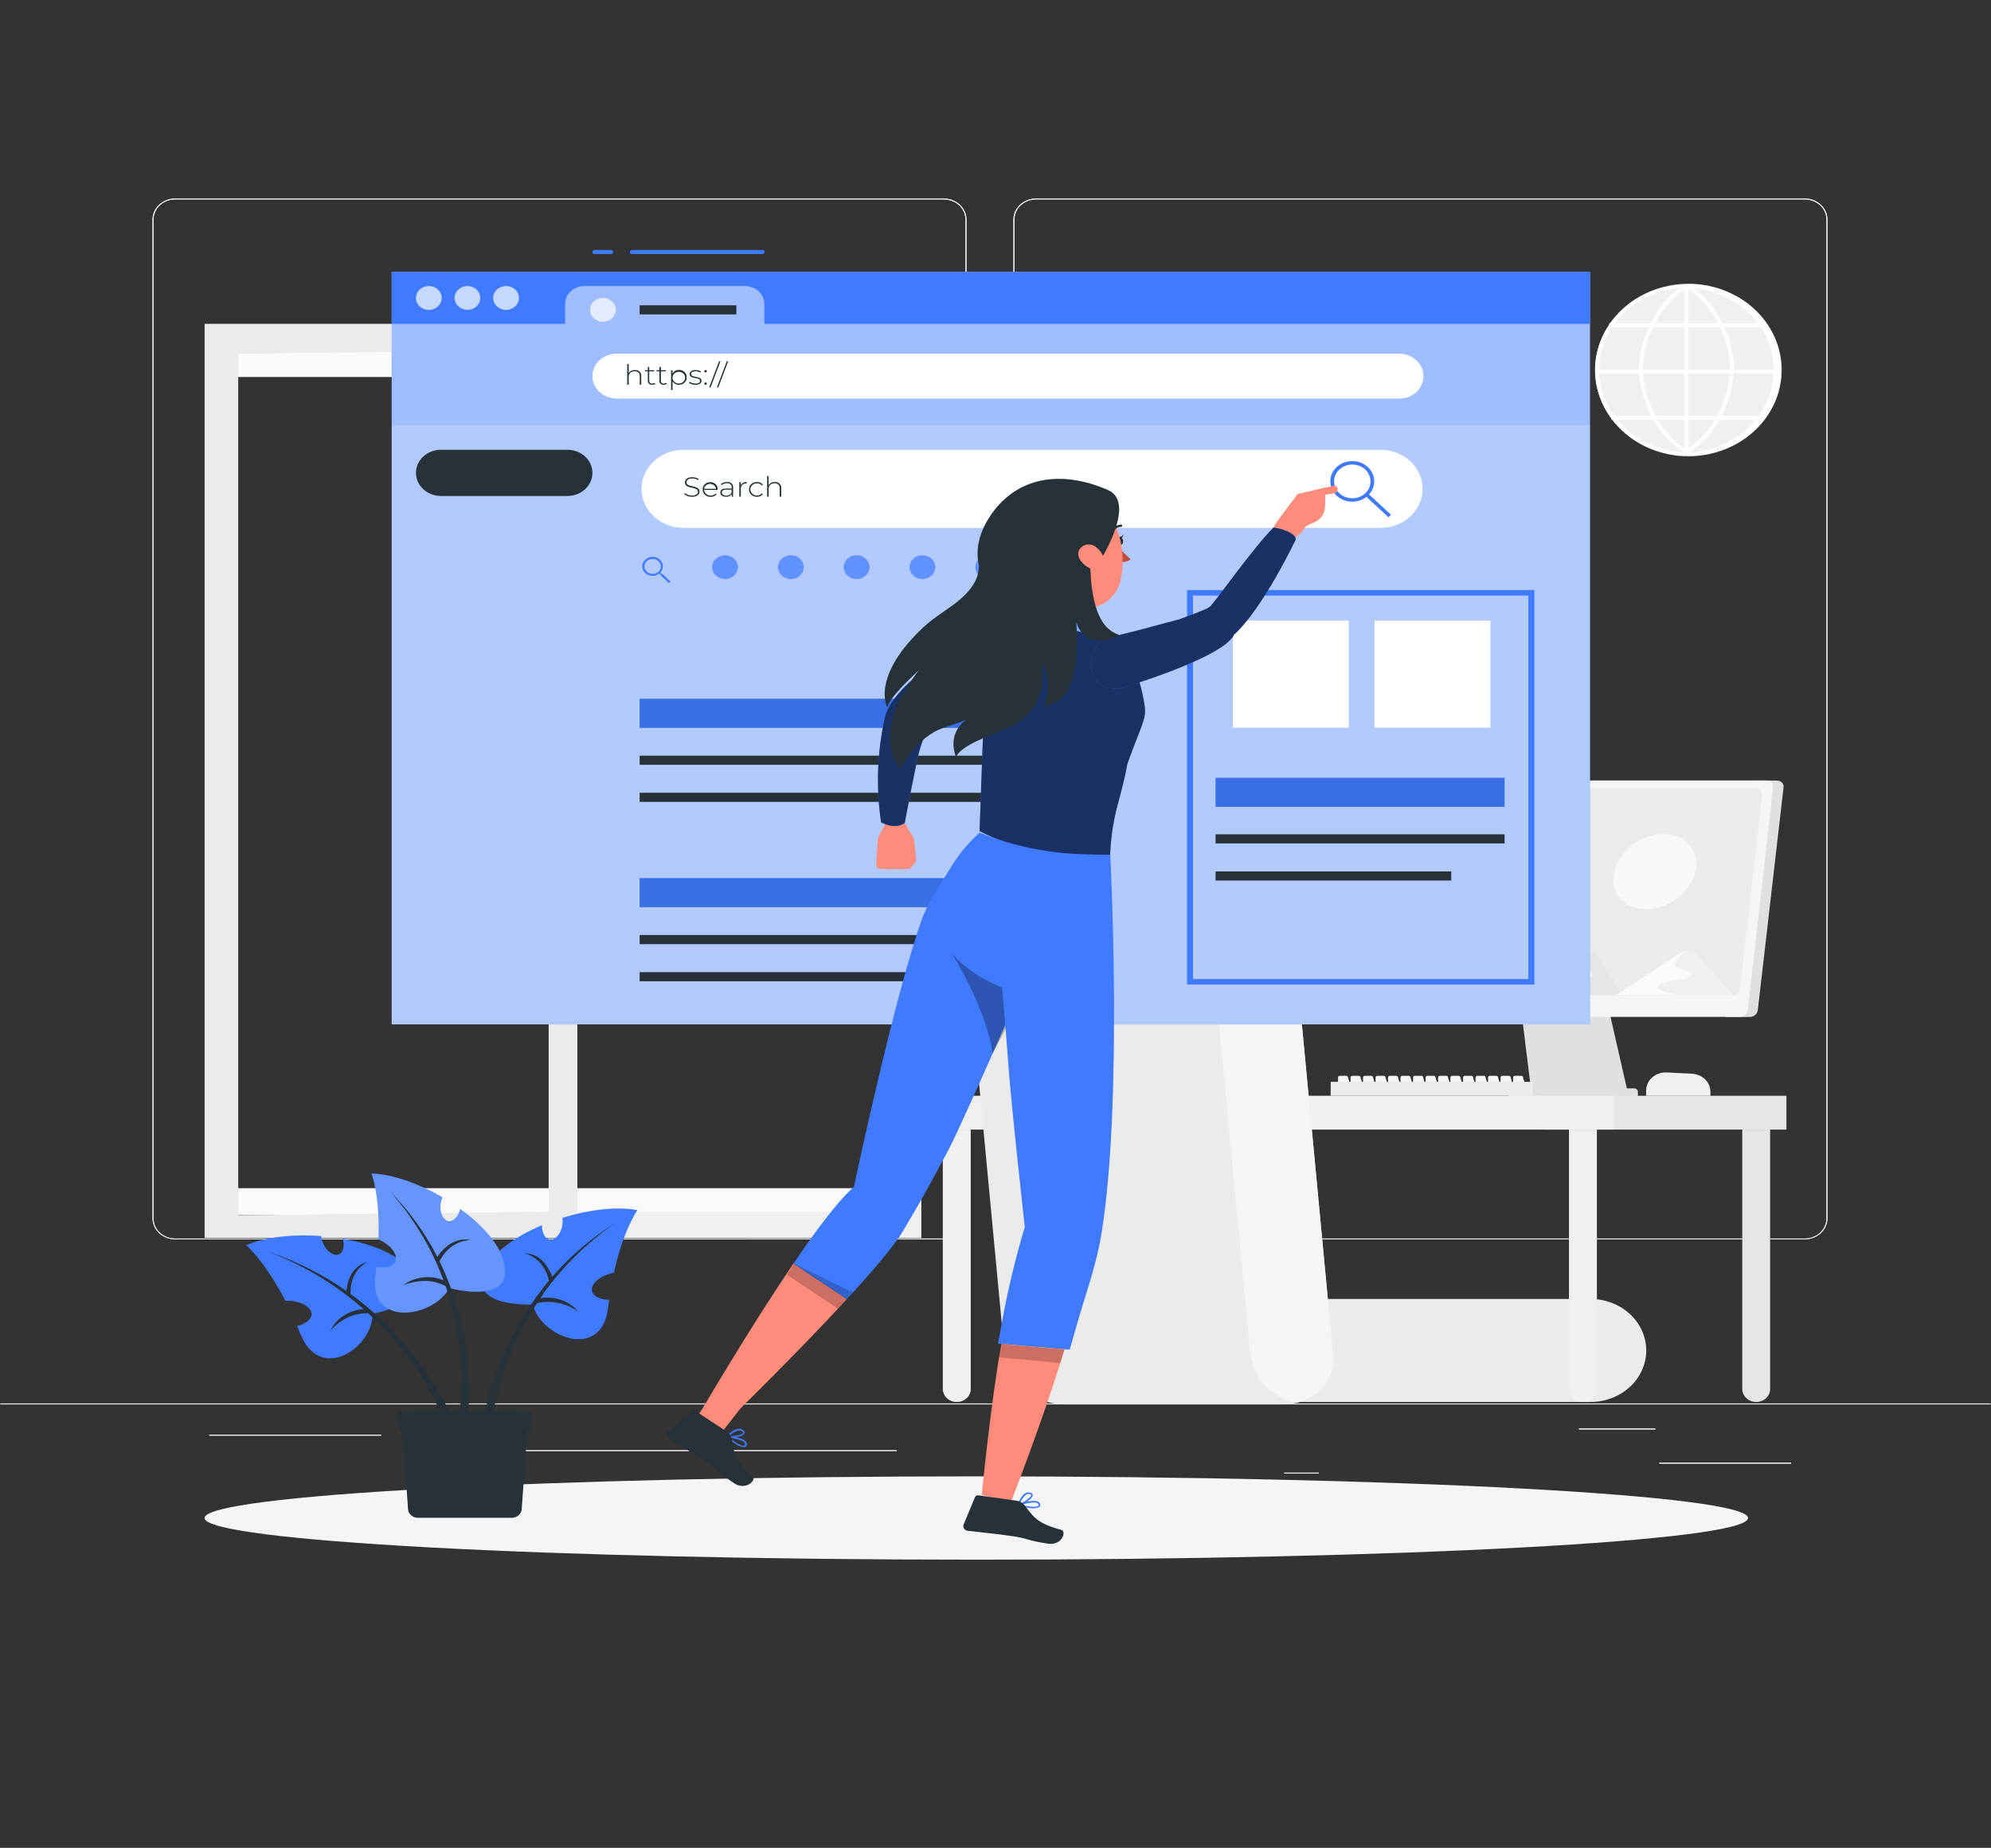 <svg width="222" height="206" viewBox="0 0 222 206" fill="none" xmlns="http://www.w3.org/2000/svg">
<rect x="0" y="0" width="222" height="206" fill="#333333" stroke="none"/>
<g clip-path="url(#clip0_93_35651)">
<path d="M199.716 163.062H185.018V163.165H199.716V163.062Z" fill="#EBEBEB"/>
<path d="M147.046 164.175H143.189V164.277H147.046V164.175Z" fill="#EBEBEB"/>
<path d="M184.573 159.252H176.057V159.355H184.573V159.252Z" fill="#EBEBEB"/>
<path d="M42.5 159.94H23.332V160.043H42.5V159.94Z" fill="#EBEBEB"/>
<path d="M49.264 159.94H46.455V160.043H49.264V159.94Z" fill="#EBEBEB"/>
<path d="M99.972 161.672H58.397V161.774H99.972V161.672Z" fill="#EBEBEB"/>
<path d="M105.231 138.161H19.542C18.871 138.161 18.227 137.915 17.752 137.477C17.276 137.038 17.009 136.443 17.008 135.823V24.467C17.009 23.847 17.276 23.252 17.752 22.814C18.227 22.375 18.871 22.129 19.542 22.129H105.231C105.902 22.129 106.546 22.375 107.021 22.814C107.496 23.252 107.764 23.847 107.765 24.467V135.839C107.759 136.457 107.489 137.047 107.015 137.482C106.54 137.917 105.899 138.161 105.231 138.161ZM19.542 22.232C18.9 22.232 18.284 22.467 17.83 22.886C17.376 23.305 17.12 23.874 17.119 24.467V135.839C17.12 136.433 17.376 137.001 17.83 137.42C18.284 137.84 18.9 138.075 19.542 138.075H105.231C105.873 138.075 106.488 137.84 106.943 137.42C107.397 137.001 107.653 136.433 107.654 135.839V24.467C107.653 23.874 107.397 23.305 106.943 22.886C106.488 22.467 105.873 22.232 105.231 22.232H19.542Z" fill="#EBEBEB"/>
<path d="M201.23 138.161H115.532C114.861 138.16 114.218 137.914 113.743 137.475C113.268 137.037 113 136.443 112.998 135.823V24.467C113 23.847 113.268 23.253 113.743 22.815C114.218 22.377 114.861 22.13 115.532 22.129H201.23C201.901 22.129 202.545 22.375 203.02 22.814C203.495 23.252 203.763 23.847 203.764 24.467V135.839C203.758 136.457 203.489 137.047 203.014 137.482C202.539 137.917 201.898 138.161 201.23 138.161ZM115.532 22.232C114.89 22.232 114.275 22.467 113.82 22.886C113.366 23.305 113.11 23.874 113.109 24.467V135.839C113.11 136.433 113.366 137.001 113.82 137.42C114.275 137.84 114.89 138.075 115.532 138.075H201.23C201.872 138.075 202.487 137.84 202.942 137.42C203.396 137.001 203.652 136.433 203.653 135.839V24.467C203.652 23.874 203.396 23.305 202.942 22.886C202.487 22.467 201.872 22.232 201.23 22.232H115.532Z" fill="#EBEBEB"/>
<path d="M221.951 156.458H0.051V156.561H221.951V156.458Z" fill="#EBEBEB"/>
<path d="M199.716 163.062H185.018V163.165H199.716V163.062Z" fill="#EBEBEB"/>
<path d="M147.046 164.175H143.189V164.277H147.046V164.175Z" fill="#EBEBEB"/>
<path d="M184.573 159.252H176.057V159.355H184.573V159.252Z" fill="#EBEBEB"/>
<path d="M42.5 159.94H23.332V160.043H42.5V159.94Z" fill="#EBEBEB"/>
<path d="M49.264 159.94H46.455V160.043H49.264V159.94Z" fill="#EBEBEB"/>
<path d="M99.972 161.672H58.397V161.774H99.972V161.672Z" fill="#EBEBEB"/>
<path d="M105.231 138.161H19.542C18.871 138.161 18.227 137.915 17.752 137.477C17.276 137.038 17.009 136.443 17.008 135.823V24.467C17.009 23.847 17.276 23.252 17.752 22.814C18.227 22.375 18.871 22.129 19.542 22.129H105.231C105.902 22.129 106.546 22.375 107.021 22.814C107.496 23.252 107.764 23.847 107.765 24.467V135.839C107.759 136.457 107.489 137.047 107.015 137.482C106.54 137.917 105.899 138.161 105.231 138.161ZM19.542 22.232C18.9 22.232 18.284 22.467 17.83 22.886C17.376 23.305 17.12 23.874 17.119 24.467V135.839C17.12 136.433 17.376 137.001 17.83 137.42C18.284 137.84 18.9 138.075 19.542 138.075H105.231C105.873 138.075 106.488 137.84 106.943 137.42C107.397 137.001 107.653 136.433 107.654 135.839V24.467C107.653 23.874 107.397 23.305 106.943 22.886C106.488 22.467 105.873 22.232 105.231 22.232H19.542Z" fill="#EBEBEB"/>
<path d="M201.23 138.161H115.532C114.861 138.16 114.218 137.914 113.743 137.475C113.268 137.037 113 136.443 112.998 135.823V24.467C113 23.847 113.268 23.253 113.743 22.815C114.218 22.377 114.861 22.13 115.532 22.129H201.23C201.901 22.129 202.545 22.375 203.02 22.814C203.495 23.252 203.763 23.847 203.764 24.467V135.839C203.758 136.457 203.489 137.047 203.014 137.482C202.539 137.917 201.898 138.161 201.23 138.161ZM115.532 22.232C114.89 22.232 114.275 22.467 113.82 22.886C113.366 23.305 113.11 23.874 113.109 24.467V135.839C113.11 136.433 113.366 137.001 113.82 137.42C114.275 137.84 114.89 138.075 115.532 138.075H201.23C201.872 138.075 202.487 137.84 202.942 137.42C203.396 137.001 203.652 136.433 203.653 135.839V24.467C203.652 23.874 203.396 23.305 202.942 22.886C202.487 22.467 201.872 22.232 201.23 22.232H115.532Z" fill="#EBEBEB"/>
<path d="M221.951 156.458H0.051V156.561H221.951V156.458Z" fill="#EBEBEB"/>
<path d="M195.203 47.901C199.174 44.23 199.174 38.279 195.203 34.609C191.233 30.939 184.795 30.939 180.824 34.609C176.854 38.279 176.854 44.23 180.824 47.901C184.795 51.571 191.233 51.571 195.203 47.901Z" fill="#F0F0F0"/>
<path d="M188.045 50.862C185.325 50.81 182.735 49.775 180.831 47.978C178.928 46.182 177.861 43.767 177.861 41.252C177.861 38.738 178.928 36.323 180.831 34.526C182.735 32.73 185.325 31.695 188.045 31.643V32.053C185.445 32.104 182.971 33.094 181.151 34.811C179.332 36.529 178.314 38.837 178.314 41.24C178.314 43.644 179.332 45.952 181.151 47.669C182.971 49.386 185.445 50.377 188.045 50.428V50.862Z" fill="white"/>
<path d="M188.045 50.862V50.451C190.645 50.401 193.119 49.41 194.938 47.693C196.757 45.975 197.776 43.668 197.776 41.264C197.776 38.861 196.757 36.553 194.938 34.835C193.119 33.118 190.645 32.127 188.045 32.077V31.638C189.428 31.611 190.803 31.84 192.09 32.312C193.376 32.783 194.548 33.486 195.536 34.381C196.524 35.276 197.31 36.344 197.846 37.523C198.382 38.703 198.658 39.969 198.658 41.248C198.658 42.527 198.382 43.793 197.846 44.972C197.31 46.151 196.524 47.219 195.536 48.114C194.548 49.009 193.376 49.713 192.09 50.184C190.803 50.655 189.428 50.884 188.045 50.858V50.862Z" fill="white"/>
<path d="M193.357 41.255H192.913C192.913 38.141 191.204 33.973 187.934 32.037L188.182 31.68C191.573 33.69 193.357 38.026 193.357 41.255Z" fill="white"/>
<path d="M188.168 50.546L187.92 50.189C191.191 48.253 192.899 44.085 192.899 40.967H193.343C193.356 44.2 191.572 48.523 188.168 50.546Z" fill="white"/>
<path d="M183.19 41.254H182.746C182.746 38.025 184.521 33.697 187.934 31.675L188.183 32.032C184.899 33.972 183.19 38.14 183.19 41.254Z" fill="white"/>
<path d="M187.92 50.542C184.516 48.523 182.732 44.195 182.732 40.967H183.176C183.176 44.081 184.885 48.249 188.156 50.189L187.92 50.542Z" fill="white"/>
<path d="M188.272 31.855H187.814V50.653H188.272V31.855Z" fill="white"/>
<path d="M196.65 36.036H179.439V36.459H196.65V36.036Z" fill="white"/>
<path d="M198.207 41.201H177.881V41.624H198.207V41.201Z" fill="white"/>
<path d="M196.424 46.366H179.666V46.789H196.424V46.366Z" fill="white"/>
<path d="M105.134 125.924H108.24V154.854C108.24 155.236 108.076 155.602 107.784 155.872C107.492 156.142 107.096 156.294 106.683 156.294C106.27 156.294 105.873 156.142 105.581 155.872C105.289 155.602 105.125 155.236 105.125 154.854V125.924H105.134Z" fill="#F0F0F0"/>
<path d="M190.717 122.157H183.545V121.567C183.546 121.293 183.607 121.023 183.724 120.771C183.841 120.52 184.013 120.294 184.228 120.106C184.443 119.918 184.697 119.772 184.975 119.678C185.253 119.583 185.548 119.542 185.844 119.557L188.653 119.696C189.21 119.723 189.734 119.947 190.118 120.321C190.502 120.695 190.716 121.191 190.717 121.706V122.157Z" fill="#F0F0F0"/>
<path d="M178.458 108.46C178.446 108.209 178.329 107.972 178.132 107.798C177.935 107.625 177.674 107.528 177.402 107.528H170.168C169.896 107.528 169.634 107.625 169.436 107.798C169.239 107.971 169.121 108.208 169.107 108.46L170.829 122.408H181.64L178.458 108.46Z" fill="#E0E0E0"/>
<path d="M198.14 87.021H195.442L192.406 113.375H195.109C195.33 113.369 195.541 113.29 195.704 113.152C195.867 113.015 195.971 112.827 195.997 112.624L198.872 87.755C198.885 87.661 198.875 87.566 198.843 87.475C198.812 87.385 198.759 87.302 198.69 87.232C198.62 87.162 198.535 87.107 198.44 87.071C198.345 87.034 198.243 87.017 198.14 87.021Z" fill="#E0E0E0"/>
<path d="M193.965 113.362H153.517C153.414 113.364 153.311 113.345 153.216 113.307C153.122 113.269 153.037 113.212 152.968 113.141C152.899 113.069 152.848 112.985 152.818 112.894C152.788 112.802 152.78 112.706 152.794 112.611L155.652 87.755C155.679 87.553 155.784 87.367 155.947 87.23C156.109 87.093 156.32 87.014 156.539 87.008H196.992C197.095 87.005 197.198 87.023 197.292 87.061C197.387 87.099 197.472 87.155 197.541 87.226C197.61 87.297 197.661 87.382 197.691 87.473C197.721 87.564 197.73 87.66 197.715 87.755L194.879 112.611C194.852 112.818 194.744 113.008 194.576 113.147C194.408 113.285 194.19 113.361 193.965 113.362Z" fill="#F5F5F5"/>
<path d="M193.21 110.926H155.066C154.976 110.927 154.886 110.911 154.804 110.878C154.721 110.845 154.648 110.796 154.588 110.734C154.528 110.672 154.483 110.599 154.457 110.519C154.43 110.44 154.423 110.356 154.435 110.273L156.93 88.588C156.954 88.411 157.046 88.248 157.189 88.128C157.333 88.008 157.518 87.94 157.711 87.936H195.855C195.945 87.934 196.035 87.95 196.118 87.983C196.2 88.016 196.274 88.065 196.335 88.127C196.395 88.189 196.44 88.262 196.467 88.342C196.494 88.421 196.501 88.505 196.49 88.588L193.991 110.273C193.968 110.451 193.876 110.614 193.732 110.734C193.589 110.854 193.404 110.922 193.21 110.926Z" fill="#EBEBEB"/>
<path d="M182.204 121.329H168.588C168.353 121.329 168.162 121.505 168.162 121.723V122.018C168.162 122.236 168.353 122.412 168.588 122.412H182.204C182.439 122.412 182.63 122.236 182.63 122.018V121.723C182.63 121.505 182.439 121.329 182.204 121.329Z" fill="#E0E0E0"/>
<path d="M154.938 110.925L166.277 101.818C167.351 100.956 168.731 100.956 169.352 101.818L175.92 110.925H154.938Z" fill="#E6E6E6"/>
<path d="M166.263 101.818L154.938 110.925H165.806C164.723 110.42 162.171 110.15 162.478 108.989C162.873 107.479 167.923 108.008 168.3 106.576C168.678 105.145 165.069 105.592 165.527 103.857C165.762 102.946 166.694 101.957 167.533 101.219C167.061 101.315 166.624 101.521 166.263 101.818Z" fill="#F5F5F5"/>
<path d="M171.605 110.926L176.629 106.331C177.104 105.896 177.717 105.896 177.992 106.331L180.903 110.926H171.605Z" fill="#E6E6E6"/>
<path d="M176.629 106.33L171.605 110.925H176.421C175.941 110.671 174.81 110.535 174.943 109.949C175.12 109.19 177.362 109.456 177.526 108.718C177.69 107.98 176.097 108.226 176.296 107.348C176.471 106.845 176.776 106.389 177.184 106.019C176.971 106.073 176.779 106.181 176.629 106.33Z" fill="#F5F5F5"/>
<path d="M180.203 110.926L187.242 106.331C187.912 105.896 188.768 105.896 189.155 106.331L193.233 110.926H180.203Z" fill="#F0F0F0"/>
<path d="M187.242 106.33L180.203 110.925H186.953C186.279 110.671 184.694 110.535 184.885 109.949C185.129 109.19 188.267 109.456 188.502 108.718C188.737 107.98 186.496 108.226 186.776 107.348C187.054 106.809 187.485 106.349 188.023 106.019C187.741 106.068 187.474 106.174 187.242 106.33Z" fill="#FAFAFA"/>
<path d="M189.025 97.166C188.493 99.48 186.034 101.355 183.536 101.355C181.037 101.355 179.435 99.48 179.985 97.166C180.536 94.852 182.976 92.978 185.48 92.978C187.983 92.978 189.554 94.852 189.025 97.166Z" fill="#F0F0F0"/>
<path opacity="0.8" d="M189.025 97.166C188.493 99.48 186.034 101.355 183.536 101.355C181.037 101.355 179.435 99.48 179.985 97.166C180.536 94.852 182.976 92.978 185.48 92.978C187.983 92.978 189.554 94.852 189.025 97.166Z" fill="#FAFAFA"/>
<path d="M150.396 121.276H149.384C149.333 121.275 149.285 121.255 149.249 121.222C149.213 121.188 149.193 121.143 149.193 121.096V120.111C149.193 120.064 149.213 120.019 149.249 119.986C149.285 119.953 149.334 119.935 149.384 119.935H150.108C150.15 119.934 150.191 119.947 150.225 119.971C150.259 119.994 150.283 120.028 150.294 120.066L150.582 121.05C150.59 121.077 150.591 121.105 150.585 121.131C150.579 121.158 150.567 121.183 150.549 121.205C150.531 121.227 150.508 121.245 150.481 121.257C150.455 121.269 150.426 121.276 150.396 121.276Z" fill="#F5F5F5"/>
<path d="M151.791 121.276H150.779C150.728 121.275 150.679 121.255 150.644 121.222C150.608 121.188 150.588 121.143 150.588 121.096V120.111C150.588 120.064 150.608 120.019 150.644 119.986C150.68 119.953 150.728 119.935 150.779 119.935H151.507C151.549 119.936 151.589 119.949 151.623 119.972C151.656 119.996 151.681 120.029 151.693 120.066L151.977 121.05C151.984 121.077 151.985 121.105 151.979 121.131C151.973 121.158 151.961 121.183 151.943 121.205C151.925 121.227 151.902 121.245 151.876 121.257C151.849 121.269 151.82 121.276 151.791 121.276Z" fill="#F5F5F5"/>
<path d="M153.183 121.276H152.176C152.124 121.276 152.074 121.257 152.038 121.223C152.001 121.189 151.98 121.143 151.98 121.096V120.111C151.982 120.064 152.003 120.019 152.039 119.986C152.076 119.953 152.125 119.935 152.176 119.935H152.899C152.941 119.935 152.982 119.948 153.016 119.971C153.05 119.995 153.074 120.028 153.086 120.066L153.37 121.05C153.377 121.077 153.378 121.105 153.372 121.131C153.366 121.158 153.354 121.183 153.336 121.205C153.318 121.227 153.295 121.245 153.268 121.257C153.242 121.269 153.213 121.276 153.183 121.276Z" fill="#F5F5F5"/>
<path d="M154.578 121.276H153.57C153.518 121.276 153.469 121.257 153.432 121.223C153.396 121.189 153.375 121.143 153.375 121.096V120.111C153.376 120.064 153.397 120.019 153.434 119.986C153.47 119.953 153.519 119.935 153.57 119.935H154.294C154.336 119.934 154.377 119.947 154.411 119.971C154.445 119.994 154.469 120.028 154.48 120.066L154.764 121.05C154.771 121.077 154.772 121.105 154.766 121.131C154.761 121.158 154.748 121.183 154.73 121.205C154.712 121.227 154.689 121.245 154.663 121.257C154.636 121.269 154.607 121.276 154.578 121.276Z" fill="#F5F5F5"/>
<path d="M155.97 121.276H154.963C154.911 121.276 154.861 121.257 154.825 121.223C154.788 121.189 154.768 121.143 154.768 121.096V120.111C154.769 120.064 154.79 120.019 154.826 119.986C154.863 119.953 154.912 119.935 154.963 119.935H155.686C155.729 119.934 155.77 119.947 155.804 119.971C155.838 119.994 155.862 120.028 155.873 120.066L156.157 121.05C156.164 121.077 156.165 121.105 156.159 121.131C156.153 121.158 156.141 121.183 156.123 121.205C156.105 121.227 156.082 121.245 156.055 121.257C156.029 121.269 156 121.276 155.97 121.276Z" fill="#F5F5F5"/>
<path d="M157.365 121.276H156.357C156.306 121.276 156.256 121.257 156.219 121.223C156.183 121.189 156.162 121.143 156.162 121.096V120.111C156.163 120.064 156.184 120.019 156.221 119.986C156.257 119.953 156.306 119.935 156.357 119.935H157.081C157.123 119.934 157.165 119.947 157.198 119.971C157.232 119.994 157.256 120.028 157.267 120.066L157.551 121.05C157.559 121.077 157.559 121.105 157.554 121.131C157.548 121.158 157.535 121.183 157.517 121.205C157.499 121.227 157.476 121.245 157.45 121.257C157.423 121.269 157.394 121.276 157.365 121.276Z" fill="#F5F5F5"/>
<path d="M158.759 121.276H157.751C157.7 121.275 157.652 121.255 157.616 121.222C157.58 121.188 157.561 121.143 157.561 121.096V120.111C157.561 120.064 157.581 120.019 157.616 119.986C157.652 119.953 157.701 119.935 157.751 119.935H158.488C158.531 119.934 158.572 119.947 158.606 119.971C158.639 119.994 158.664 120.028 158.674 120.066L158.932 121.071C158.936 121.095 158.935 121.12 158.929 121.143C158.922 121.167 158.91 121.189 158.894 121.209C158.878 121.228 158.857 121.244 158.834 121.256C158.811 121.267 158.785 121.274 158.759 121.276Z" fill="#F5F5F5"/>
<path d="M160.151 121.276H159.144C159.093 121.275 159.044 121.255 159.009 121.222C158.973 121.188 158.953 121.143 158.953 121.096V120.111C158.953 120.064 158.973 120.019 159.009 119.986C159.045 119.953 159.093 119.935 159.144 119.935H159.867C159.91 119.934 159.951 119.947 159.985 119.971C160.019 119.994 160.043 120.028 160.054 120.066L160.338 121.05C160.346 121.077 160.348 121.105 160.342 121.132C160.337 121.159 160.324 121.185 160.306 121.207C160.288 121.229 160.265 121.246 160.238 121.258C160.211 121.27 160.181 121.277 160.151 121.276Z" fill="#F5F5F5"/>
<path d="M161.55 121.276H160.538C160.487 121.275 160.439 121.255 160.403 121.222C160.368 121.188 160.348 121.143 160.348 121.096V120.111C160.348 120.064 160.368 120.019 160.404 119.986C160.439 119.953 160.488 119.935 160.538 119.935H161.262C161.304 119.934 161.346 119.947 161.379 119.971C161.413 119.994 161.437 120.028 161.448 120.066L161.732 121.05C161.741 121.077 161.742 121.104 161.737 121.131C161.732 121.158 161.72 121.183 161.702 121.205C161.684 121.227 161.662 121.245 161.635 121.257C161.609 121.269 161.58 121.276 161.55 121.276Z" fill="#F5F5F5"/>
<path d="M162.925 121.276H161.913C161.862 121.275 161.814 121.255 161.778 121.222C161.743 121.188 161.723 121.143 161.723 121.096V120.111C161.723 120.064 161.743 120.019 161.779 119.986C161.814 119.953 161.863 119.935 161.913 119.935H162.641C162.683 119.935 162.723 119.948 162.756 119.972C162.789 119.996 162.813 120.029 162.823 120.066L163.112 121.05C163.119 121.077 163.12 121.105 163.114 121.131C163.108 121.158 163.096 121.183 163.078 121.205C163.06 121.227 163.037 121.245 163.01 121.257C162.984 121.269 162.955 121.276 162.925 121.276Z" fill="#F5F5F5"/>
<path d="M164.337 121.276H163.326C163.275 121.275 163.226 121.255 163.19 121.222C163.155 121.188 163.135 121.143 163.135 121.096V120.111C163.135 120.064 163.155 120.019 163.191 119.986C163.226 119.953 163.275 119.935 163.326 119.935H164.053C164.096 119.935 164.137 119.948 164.17 119.971C164.204 119.995 164.228 120.028 164.24 120.066L164.524 121.05C164.531 121.077 164.532 121.105 164.526 121.131C164.52 121.158 164.508 121.183 164.49 121.205C164.472 121.227 164.449 121.245 164.423 121.257C164.396 121.269 164.367 121.276 164.337 121.276Z" fill="#F5F5F5"/>
<path d="M165.73 121.276H164.723C164.671 121.276 164.621 121.257 164.585 121.223C164.548 121.189 164.527 121.143 164.527 121.096V120.111C164.529 120.064 164.55 120.019 164.586 119.986C164.623 119.953 164.672 119.935 164.723 119.935H165.446C165.488 119.935 165.529 119.948 165.563 119.971C165.596 119.995 165.621 120.028 165.632 120.066L165.916 121.05C165.924 121.077 165.925 121.105 165.919 121.131C165.913 121.158 165.901 121.183 165.883 121.205C165.865 121.227 165.842 121.245 165.815 121.257C165.789 121.269 165.76 121.276 165.73 121.276Z" fill="#F5F5F5"/>
<path d="M167.125 121.276H166.117C166.065 121.276 166.016 121.257 165.979 121.223C165.942 121.189 165.922 121.143 165.922 121.096V120.111C165.923 120.064 165.944 120.019 165.981 119.986C166.017 119.953 166.066 119.935 166.117 119.935H166.841C166.883 119.934 166.924 119.947 166.958 119.971C166.992 119.994 167.016 120.028 167.027 120.066L167.311 121.05C167.318 121.077 167.319 121.105 167.313 121.131C167.307 121.158 167.295 121.183 167.277 121.205C167.259 121.227 167.236 121.245 167.21 121.257C167.183 121.269 167.154 121.276 167.125 121.276Z" fill="#F5F5F5"/>
<path d="M168.517 121.276H167.51C167.458 121.276 167.408 121.257 167.372 121.223C167.335 121.189 167.314 121.143 167.314 121.096V120.111C167.316 120.064 167.337 120.019 167.373 119.986C167.41 119.953 167.459 119.935 167.51 119.935H168.251C168.293 119.934 168.335 119.947 168.368 119.971C168.402 119.994 168.426 120.028 168.437 120.066L168.695 121.071C168.698 121.095 168.697 121.12 168.69 121.144C168.683 121.168 168.67 121.19 168.654 121.209C168.637 121.228 168.616 121.244 168.593 121.256C168.569 121.267 168.544 121.274 168.517 121.276Z" fill="#F5F5F5"/>
<path d="M169.911 121.276H168.904C168.853 121.275 168.804 121.255 168.769 121.222C168.733 121.188 168.713 121.143 168.713 121.096V120.111C168.713 120.088 168.718 120.065 168.727 120.043C168.737 120.022 168.751 120.003 168.769 119.986C168.787 119.97 168.808 119.957 168.831 119.948C168.854 119.939 168.879 119.935 168.904 119.935H169.627C169.67 119.934 169.711 119.947 169.745 119.971C169.778 119.994 169.803 120.028 169.814 120.066L170.098 121.05C170.106 121.077 170.107 121.105 170.102 121.132C170.096 121.159 170.084 121.185 170.066 121.207C170.048 121.229 170.024 121.246 169.997 121.258C169.971 121.27 169.941 121.277 169.911 121.276Z" fill="#F5F5F5"/>
<path d="M170.927 120.603H148.373V122.153H170.927V120.603Z" fill="#EBEBEB"/>
<path d="M199.189 122.158H172.166V125.928H199.189V122.158Z" fill="#E6E6E6"/>
<path d="M121.989 125.924H125.096V154.854C125.096 155.236 124.932 155.602 124.64 155.872C124.348 156.142 123.951 156.294 123.538 156.294C123.125 156.294 122.729 156.142 122.437 155.872C122.145 155.602 121.98 155.236 121.98 154.854V125.924H121.989Z" fill="#E6E6E6"/>
<path d="M195.828 156.294C195.414 156.294 195.018 156.142 194.725 155.872C194.432 155.602 194.267 155.236 194.266 154.854V125.924H197.372V154.854C197.372 155.234 197.21 155.598 196.921 155.868C196.631 156.138 196.239 156.291 195.828 156.294Z" fill="#E6E6E6"/>
<path d="M179.874 122.158H103.332V125.928H179.874V122.158Z" fill="#F0F0F0"/>
<path d="M177.345 156.293H137.061C135.413 156.293 133.833 155.688 132.667 154.611C131.502 153.534 130.848 152.073 130.848 150.55C130.848 149.027 131.502 147.566 132.667 146.489C133.833 145.412 135.413 144.807 137.061 144.807H177.345C178.992 144.807 180.573 145.412 181.738 146.489C182.903 147.566 183.558 149.027 183.558 150.55C183.558 152.073 182.903 153.534 181.738 154.611C180.573 155.688 178.992 156.293 177.345 156.293Z" fill="#EBEBEB"/>
<path d="M174.952 125.924H178.059V154.854C178.059 155.236 177.895 155.602 177.603 155.872C177.31 156.142 176.914 156.294 176.501 156.294C176.088 156.294 175.692 156.142 175.4 155.872C175.107 155.602 174.943 155.236 174.943 154.854V125.924H174.952Z" fill="#F0F0F0"/>
<path d="M144.521 156.4C144.056 156.508 143.579 156.562 143.101 156.56H118.607C116.959 156.533 115.378 155.948 114.164 154.916C112.951 153.884 112.188 152.477 112.021 150.96L107.583 104.037C107.499 103.324 107.579 102.602 107.82 101.92C108.061 101.238 108.456 100.611 108.979 100.081C109.502 99.551 110.141 99.129 110.854 98.846C111.567 98.561 112.337 98.421 113.113 98.433H137.602C138.091 98.433 138.578 98.486 139.053 98.593C140.413 98.898 141.637 99.586 142.557 100.561C143.477 101.536 144.046 102.75 144.188 104.037L148.626 150.96C148.771 152.173 148.435 153.393 147.68 154.394C146.925 155.394 145.802 156.107 144.521 156.4Z" fill="#EBEBEB"/>
<path d="M144.522 156.401C143.166 156.093 141.946 155.404 141.03 154.431C140.114 153.457 139.546 152.245 139.405 150.961L134.967 104.038C134.821 102.825 135.158 101.604 135.913 100.603C136.668 99.601 137.79 98.888 139.072 98.594C140.432 98.899 141.656 99.586 142.576 100.561C143.495 101.536 144.065 102.751 144.207 104.038L148.645 150.961C148.789 152.176 148.45 153.398 147.692 154.399C146.933 155.4 145.806 156.111 144.522 156.401Z" fill="#F5F5F5"/>
<path d="M100.802 39.031H62.467V42.03H100.802V39.031Z" fill="#FAFAFA"/>
<path d="M102.578 132.459H64.242V135.458H102.578V132.459Z" fill="#FAFAFA"/>
<path d="M61.202 42.026V103.02C61.998 102.534 62.829 102.098 63.688 101.716L64.234 101.478V101.572C64.234 101.633 64.234 101.699 64.234 101.761C64.234 101.822 64.234 101.88 64.234 101.937C64.231 101.948 64.231 101.959 64.234 101.97C64.234 102.027 64.234 102.085 64.265 102.138C64.296 102.191 64.291 102.253 64.309 102.31V42.005L61.202 42.026ZM102.733 138.022V36.098H61.176V138.009M99.564 39.023V135.084H64.34V39.023H99.564ZM61.202 42.022V103.02C61.998 102.534 62.829 102.098 63.688 101.716L64.234 101.478V101.572C64.234 101.633 64.234 101.699 64.234 101.761C64.234 101.822 64.234 101.88 64.234 101.937C64.231 101.948 64.231 101.959 64.234 101.97C64.234 102.027 64.234 102.085 64.265 102.138C64.296 102.191 64.291 102.253 64.309 102.31V42.005L61.202 42.022Z" fill="#F0F0F0"/>
<path d="M62.787 39.031H24.451V42.03H62.787V39.031Z" fill="#FAFAFA"/>
<path d="M61.455 132.459H23.119V135.458H61.455V132.459Z" fill="#FAFAFA"/>
<path d="M22.812 36.098V138.009H64.37V36.098H22.812ZM26.563 135.474V39.433L61.179 39.043H61.206V135.084H61.179L47.785 135.236H47.408L28.009 135.458L26.563 135.474Z" fill="#EBEBEB"/>
<path d="M108.861 173.873C156.384 173.873 194.909 171.794 194.909 169.229C194.909 166.664 156.384 164.585 108.861 164.585C61.338 164.585 22.812 166.664 22.812 169.229C22.812 171.794 61.338 173.873 108.861 173.873Z" fill="#F5F5F5"/>
<path d="M177.282 30.325H43.676V114.199H177.282V30.325Z" fill="#407BFF"/>
<path opacity="0.5" d="M177.282 30.325H43.676V114.199H177.282V30.325Z" fill="white"/>
<path d="M43.676 30.325V36.105H63.012V33.886C63.012 33.624 63.068 33.364 63.177 33.121C63.285 32.879 63.444 32.659 63.645 32.473C63.846 32.288 64.084 32.141 64.346 32.04C64.609 31.94 64.89 31.888 65.174 31.888H83.063C83.636 31.888 84.186 32.099 84.591 32.473C84.997 32.848 85.224 33.356 85.224 33.886V36.105H177.282V30.325H43.676Z" fill="#407BFF"/>
<path opacity="0.7" d="M49.251 33.214C49.252 33.477 49.168 33.734 49.011 33.953C48.853 34.172 48.629 34.343 48.366 34.445C48.104 34.546 47.814 34.573 47.535 34.522C47.256 34.471 46.999 34.345 46.798 34.159C46.596 33.973 46.459 33.737 46.403 33.479C46.347 33.221 46.375 32.953 46.484 32.71C46.593 32.467 46.777 32.259 47.014 32.113C47.25 31.967 47.528 31.889 47.813 31.889C48.194 31.889 48.559 32.028 48.828 32.276C49.098 32.525 49.25 32.862 49.251 33.214Z" fill="white"/>
<path opacity="0.7" d="M52.121 34.539C52.913 34.539 53.554 33.946 53.554 33.214C53.554 32.482 52.913 31.889 52.121 31.889C51.329 31.889 50.688 32.482 50.688 33.214C50.688 33.946 51.329 34.539 52.121 34.539Z" fill="white"/>
<path opacity="0.7" d="M57.864 33.214C57.865 33.476 57.782 33.733 57.625 33.952C57.468 34.171 57.245 34.342 56.983 34.444C56.721 34.545 56.432 34.573 56.153 34.523C55.874 34.473 55.618 34.348 55.416 34.163C55.214 33.979 55.075 33.743 55.018 33.486C54.961 33.229 54.987 32.962 55.093 32.719C55.2 32.475 55.382 32.267 55.617 32.119C55.852 31.971 56.129 31.891 56.413 31.889C56.602 31.887 56.791 31.92 56.966 31.986C57.142 32.052 57.302 32.149 57.437 32.272C57.572 32.395 57.679 32.542 57.752 32.704C57.825 32.865 57.864 33.039 57.864 33.214Z" fill="white"/>
<path opacity="0.7" d="M68.667 34.543C68.667 34.806 68.582 35.063 68.424 35.282C68.266 35.5 68.042 35.67 67.779 35.771C67.516 35.872 67.227 35.898 66.948 35.847C66.669 35.795 66.413 35.669 66.212 35.483C66.011 35.297 65.874 35.06 65.819 34.802C65.763 34.544 65.792 34.277 65.9 34.034C66.009 33.791 66.194 33.584 66.43 33.438C66.666 33.292 66.945 33.214 67.229 33.214C67.418 33.213 67.605 33.247 67.78 33.314C67.955 33.381 68.113 33.478 68.247 33.602C68.381 33.725 68.487 33.872 68.559 34.034C68.631 34.195 68.667 34.368 68.667 34.543Z" fill="white"/>
<path opacity="0.2" d="M177.282 47.412H43.676V114.195H177.282V47.412Z" fill="white"/>
<path d="M85.042 27.868H70.494C70.179 27.868 70.135 28.319 70.45 28.319H84.997C85.312 28.319 85.357 27.868 85.042 27.868Z" fill="#407BFF"/>
<path d="M68.151 27.868H66.314C65.999 27.868 65.959 28.319 66.274 28.319H68.111C68.422 28.319 68.466 27.868 68.151 27.868Z" fill="#407BFF"/>
<path d="M156.019 44.433H68.751C68.036 44.432 67.35 44.169 66.845 43.701C66.34 43.234 66.057 42.6 66.057 41.939C66.054 41.611 66.122 41.285 66.257 40.981C66.391 40.677 66.589 40.401 66.839 40.168C67.09 39.935 67.388 39.75 67.716 39.624C68.043 39.498 68.395 39.433 68.751 39.433H156.019C156.734 39.433 157.42 39.695 157.926 40.162C158.432 40.629 158.717 41.262 158.718 41.923C158.72 42.252 158.652 42.578 158.517 42.882C158.383 43.187 158.184 43.464 157.934 43.697C157.683 43.931 157.385 44.116 157.056 44.242C156.728 44.368 156.375 44.434 156.019 44.433Z" fill="white"/>
<path d="M63.27 55.292H49.166C48.427 55.292 47.718 55.021 47.195 54.538C46.672 54.054 46.379 53.399 46.379 52.716C46.379 52.033 46.672 51.377 47.195 50.894C47.718 50.411 48.427 50.14 49.166 50.14H63.27C64.009 50.14 64.718 50.411 65.241 50.894C65.763 51.377 66.057 52.033 66.057 52.716C66.057 53.399 65.763 54.054 65.241 54.538C64.718 55.021 64.009 55.292 63.27 55.292Z" fill="#263238"/>
<path d="M153.907 58.853H76.243C74.992 58.853 73.794 58.394 72.91 57.577C72.026 56.76 71.529 55.652 71.529 54.496C71.529 53.341 72.026 52.233 72.91 51.416C73.794 50.599 74.992 50.14 76.243 50.14H153.907C154.527 50.139 155.14 50.251 155.712 50.47C156.284 50.689 156.804 51.01 157.241 51.414C157.679 51.819 158.026 52.3 158.263 52.828C158.5 53.357 158.621 53.924 158.621 54.496C158.621 55.069 158.5 55.636 158.263 56.164C158.026 56.693 157.679 57.174 157.241 57.578C156.804 57.983 156.284 58.304 155.712 58.523C155.14 58.741 154.527 58.854 153.907 58.853Z" fill="white"/>
<path d="M166.183 69.18H153.264V81.122H166.183V69.18Z" fill="white"/>
<path d="M150.392 69.18H137.473V81.122H150.392V69.18Z" fill="white"/>
<path d="M111.626 77.901H71.32V81.146H111.626V77.901Z" fill="#407BFF"/>
<path opacity="0.1" d="M111.626 77.901H71.32V81.146H111.626V77.901Z" fill="black"/>
<path d="M167.766 86.709H135.537V89.954H167.766V86.709Z" fill="#407BFF"/>
<path opacity="0.1" d="M167.766 86.709H135.537V89.954H167.766V86.709Z" fill="black"/>
<path d="M123.795 84.243H71.32V85.261H123.795V84.243Z" fill="#263238"/>
<path d="M82.105 34.034H71.32V35.052H82.105V34.034Z" fill="#263238"/>
<path d="M115.545 88.379H71.32V89.396H115.545V88.379Z" fill="#263238"/>
<path d="M111.626 97.892H71.32V101.137H111.626V97.892Z" fill="#407BFF"/>
<path opacity="0.1" d="M111.626 97.892H71.32V101.137H111.626V97.892Z" fill="black"/>
<path d="M123.795 104.238H71.32V105.256H123.795V104.238Z" fill="#263238"/>
<path d="M115.545 108.374H71.32V109.391H115.545V108.374Z" fill="#263238"/>
<path d="M167.766 93.01H135.537V94.027H167.766V93.01Z" fill="#263238"/>
<path d="M161.815 97.145H135.537V98.163H161.815V97.145Z" fill="#263238"/>
<path d="M171.086 109.76H132.355V65.778H171.086V109.76ZM133.021 109.145H170.42V66.394H133.021V109.145Z" fill="#407BFF"/>
<path d="M150.783 55.928C150.38 55.929 149.983 55.837 149.627 55.662C149.271 55.487 148.968 55.233 148.744 54.923C148.52 54.614 148.382 54.258 148.342 53.887C148.302 53.516 148.362 53.142 148.516 52.798C148.671 52.453 148.914 52.15 149.226 51.913C149.537 51.677 149.907 51.515 150.303 51.443C150.698 51.37 151.107 51.389 151.492 51.497C151.878 51.606 152.229 51.8 152.514 52.064C152.856 52.381 153.088 52.784 153.183 53.223C153.277 53.662 153.229 54.117 153.043 54.53C152.858 54.944 152.545 55.297 152.142 55.546C151.74 55.795 151.267 55.928 150.783 55.928ZM150.783 51.789C150.312 51.789 149.857 51.94 149.494 52.216C149.13 52.492 148.882 52.876 148.79 53.303C148.699 53.729 148.77 54.171 148.992 54.555C149.214 54.938 149.573 55.238 150.007 55.404C150.442 55.57 150.925 55.592 151.375 55.466C151.825 55.339 152.214 55.073 152.475 54.711C152.736 54.35 152.853 53.916 152.807 53.483C152.76 53.05 152.553 52.646 152.221 52.339C152.032 52.164 151.808 52.025 151.561 51.931C151.314 51.837 151.05 51.788 150.783 51.789Z" fill="#407BFF"/>
<path d="M153.106 55.54L152.811 55.812L154.81 57.66L155.105 57.388L153.106 55.54Z" fill="#407BFF"/>
<path d="M152.59 55.063L152.295 55.336L153.029 56.015L153.324 55.742L152.59 55.063Z" fill="#407BFF"/>
<path d="M72.761 64.203C72.611 64.203 72.461 64.176 72.322 64.122C72.182 64.069 72.056 63.99 71.949 63.891C71.733 63.692 71.612 63.422 71.611 63.14C71.611 62.858 71.732 62.587 71.947 62.388C72.162 62.188 72.455 62.076 72.76 62.075C73.065 62.075 73.358 62.187 73.574 62.386C73.789 62.586 73.91 62.856 73.91 63.138C73.91 63.42 73.789 63.691 73.574 63.891C73.467 63.99 73.341 64.069 73.201 64.122C73.062 64.176 72.912 64.203 72.761 64.203ZM72.761 62.303C72.642 62.303 72.525 62.324 72.415 62.367C72.305 62.409 72.206 62.471 72.122 62.55C72.037 62.626 71.968 62.718 71.921 62.819C71.875 62.921 71.851 63.03 71.851 63.14C71.851 63.251 71.875 63.36 71.921 63.461C71.968 63.563 72.037 63.655 72.122 63.731C72.206 63.809 72.306 63.87 72.415 63.912C72.525 63.954 72.643 63.974 72.761 63.973C72.943 63.98 73.123 63.936 73.276 63.845C73.43 63.755 73.55 63.623 73.619 63.468C73.689 63.313 73.706 63.141 73.666 62.977C73.627 62.813 73.534 62.663 73.4 62.55C73.317 62.471 73.218 62.409 73.108 62.367C72.998 62.324 72.88 62.303 72.761 62.303Z" fill="#407BFF"/>
<path d="M73.846 63.979L73.67 64.142L74.586 64.989L74.762 64.826L73.846 63.979Z" fill="#407BFF"/>
<path d="M73.581 63.795L73.465 63.902L73.801 64.213L73.917 64.106L73.581 63.795Z" fill="#407BFF"/>
<path d="M76.305 55.087L76.38 54.968C76.589 55.149 76.866 55.248 77.152 55.243C77.623 55.243 77.831 55.054 77.831 54.833C77.831 54.185 76.367 54.575 76.367 53.775C76.367 53.467 76.62 53.2 77.197 53.2C77.447 53.198 77.693 53.265 77.902 53.393L77.84 53.52C77.65 53.403 77.426 53.34 77.197 53.34C76.753 53.34 76.535 53.532 76.535 53.75C76.535 54.402 78 54.017 78 54.804C78 55.112 77.738 55.379 77.157 55.379C76.843 55.388 76.537 55.284 76.305 55.087Z" fill="#263238"/>
<path d="M80.004 54.612H78.5C78.512 54.746 78.567 54.874 78.656 54.98C78.746 55.087 78.867 55.166 79.005 55.21C79.143 55.253 79.292 55.259 79.433 55.225C79.574 55.192 79.702 55.121 79.8 55.022L79.898 55.125C79.816 55.211 79.713 55.279 79.599 55.324C79.485 55.37 79.361 55.391 79.237 55.387C79.119 55.391 79.002 55.372 78.893 55.332C78.783 55.292 78.684 55.231 78.601 55.154C78.518 55.078 78.452 54.986 78.409 54.885C78.366 54.783 78.345 54.675 78.349 54.567C78.342 54.461 78.359 54.355 78.398 54.256C78.438 54.157 78.498 54.066 78.577 53.989C78.655 53.912 78.75 53.851 78.855 53.809C78.96 53.767 79.073 53.746 79.188 53.746C79.302 53.745 79.416 53.765 79.522 53.807C79.627 53.848 79.722 53.909 79.8 53.986C79.879 54.064 79.939 54.155 79.977 54.255C80.016 54.355 80.031 54.461 80.022 54.567C80.022 54.567 80.004 54.579 80.004 54.612ZM78.504 54.493H79.836C79.817 54.342 79.739 54.203 79.616 54.102C79.493 54 79.335 53.944 79.17 53.944C79.006 53.944 78.847 54 78.724 54.102C78.602 54.203 78.523 54.342 78.504 54.493Z" fill="#263238"/>
<path d="M81.745 54.341V55.367H81.581V55.079C81.516 55.178 81.423 55.259 81.312 55.312C81.2 55.365 81.075 55.388 80.951 55.379C80.56 55.379 80.32 55.194 80.32 54.915C80.32 54.636 80.489 54.464 80.977 54.464H81.576V54.337C81.587 54.272 81.58 54.206 81.557 54.145C81.535 54.083 81.496 54.027 81.446 53.982C81.395 53.936 81.333 53.903 81.266 53.884C81.198 53.865 81.126 53.861 81.057 53.873C80.835 53.87 80.62 53.943 80.454 54.078L80.369 53.968C80.565 53.815 80.814 53.734 81.07 53.738C81.16 53.726 81.251 53.733 81.337 53.759C81.423 53.785 81.502 53.829 81.567 53.887C81.632 53.945 81.682 54.016 81.713 54.095C81.744 54.174 81.755 54.258 81.745 54.341ZM81.576 54.891V54.587H80.977C80.618 54.587 80.489 54.727 80.489 54.911C80.489 55.096 80.666 55.252 80.977 55.252C81.106 55.258 81.233 55.227 81.341 55.162C81.449 55.097 81.531 55.002 81.576 54.891Z" fill="#263238"/>
<path d="M83.263 53.738V53.889H83.224C82.833 53.889 82.602 54.127 82.602 54.529V55.37H82.434V53.75H82.598V54.103C82.654 53.985 82.748 53.887 82.867 53.822C82.987 53.756 83.125 53.727 83.263 53.738Z" fill="#263238"/>
<path d="M83.516 54.559C83.511 54.45 83.531 54.341 83.574 54.239C83.617 54.138 83.682 54.045 83.765 53.968C83.849 53.891 83.948 53.831 84.058 53.791C84.168 53.752 84.286 53.734 84.404 53.738C84.532 53.732 84.66 53.755 84.776 53.807C84.891 53.859 84.991 53.937 85.065 54.034L84.941 54.12C84.88 54.042 84.799 53.979 84.706 53.936C84.612 53.894 84.508 53.874 84.404 53.878C84.209 53.878 84.021 53.95 83.883 54.077C83.745 54.205 83.667 54.378 83.667 54.559C83.667 54.739 83.745 54.913 83.883 55.04C84.021 55.168 84.209 55.24 84.404 55.24C84.508 55.244 84.612 55.224 84.706 55.181C84.799 55.139 84.88 55.076 84.941 54.998L85.065 55.084C84.99 55.18 84.891 55.257 84.775 55.309C84.66 55.361 84.532 55.385 84.404 55.379C84.286 55.383 84.169 55.365 84.059 55.325C83.95 55.285 83.85 55.225 83.767 55.148C83.683 55.071 83.618 54.979 83.575 54.877C83.532 54.776 83.512 54.668 83.516 54.559Z" fill="#263238"/>
<path d="M87.106 54.423V55.367H86.937V54.435C86.948 54.363 86.941 54.288 86.917 54.219C86.892 54.149 86.852 54.084 86.797 54.031C86.743 53.977 86.676 53.936 86.602 53.909C86.528 53.883 86.448 53.872 86.369 53.877C86.279 53.872 86.189 53.884 86.105 53.914C86.02 53.944 85.944 53.99 85.881 54.05C85.818 54.109 85.77 54.181 85.74 54.26C85.71 54.339 85.699 54.422 85.708 54.505V55.367H85.539V53.069H85.703V54.087C85.769 53.974 85.87 53.88 85.992 53.819C86.114 53.757 86.252 53.729 86.391 53.738C86.49 53.73 86.589 53.742 86.681 53.774C86.773 53.806 86.857 53.857 86.926 53.923C86.994 53.988 87.046 54.067 87.077 54.154C87.108 54.241 87.118 54.333 87.106 54.423Z" fill="#263238"/>
<path d="M71.502 41.94V42.883H71.334V41.952C71.345 41.879 71.339 41.805 71.315 41.734C71.291 41.664 71.25 41.6 71.196 41.546C71.141 41.492 71.074 41.451 70.999 41.424C70.925 41.398 70.845 41.388 70.766 41.394C70.676 41.389 70.586 41.402 70.502 41.432C70.418 41.462 70.342 41.508 70.279 41.568C70.216 41.627 70.168 41.699 70.138 41.777C70.108 41.855 70.096 41.939 70.104 42.022V42.883H69.936V40.586H70.104V41.603C70.17 41.49 70.27 41.397 70.393 41.335C70.515 41.273 70.653 41.245 70.792 41.255C70.89 41.247 70.989 41.26 71.081 41.292C71.172 41.325 71.255 41.375 71.323 41.441C71.391 41.507 71.443 41.585 71.474 41.672C71.505 41.758 71.514 41.849 71.502 41.94Z" fill="#263238"/>
<path d="M73.068 42.781C72.968 42.859 72.84 42.9 72.709 42.895C72.645 42.9 72.581 42.891 72.521 42.871C72.462 42.85 72.407 42.818 72.362 42.776C72.317 42.735 72.282 42.685 72.26 42.63C72.238 42.574 72.229 42.515 72.234 42.457V41.398H71.914V41.267H72.234V40.914H72.389V41.267H72.944V41.398H72.389V42.44C72.389 42.649 72.5 42.764 72.713 42.764C72.812 42.767 72.909 42.734 72.984 42.674L73.068 42.781Z" fill="#263238"/>
<path d="M74.355 42.781C74.256 42.859 74.13 42.9 74 42.895C73.936 42.9 73.872 42.892 73.812 42.872C73.751 42.852 73.697 42.82 73.651 42.778C73.605 42.736 73.57 42.686 73.548 42.63C73.525 42.575 73.516 42.516 73.521 42.457V41.398H73.201V41.267H73.521V40.914H73.689V41.267H74.244V41.398H73.689V42.44C73.689 42.649 73.8 42.764 74.013 42.764C74.114 42.766 74.212 42.734 74.288 42.674L74.355 42.781Z" fill="#263238"/>
<path d="M76.566 42.074C76.572 42.182 76.554 42.289 76.513 42.39C76.472 42.491 76.409 42.583 76.328 42.66C76.246 42.737 76.149 42.798 76.041 42.838C75.933 42.879 75.817 42.898 75.701 42.895C75.555 42.898 75.412 42.864 75.287 42.797C75.162 42.729 75.059 42.631 74.99 42.513V43.486H74.826V41.266H74.986V41.648C75.049 41.523 75.151 41.418 75.278 41.345C75.404 41.272 75.551 41.235 75.701 41.237C75.818 41.235 75.935 41.255 76.044 41.297C76.153 41.339 76.251 41.401 76.333 41.479C76.414 41.558 76.477 41.652 76.517 41.754C76.557 41.857 76.574 41.966 76.566 42.074ZM76.397 42.074C76.391 41.947 76.345 41.824 76.263 41.72C76.182 41.617 76.07 41.538 75.941 41.493C75.811 41.448 75.671 41.439 75.536 41.467C75.401 41.495 75.278 41.56 75.183 41.652C75.087 41.744 75.023 41.86 74.998 41.986C74.973 42.112 74.989 42.241 75.043 42.359C75.097 42.476 75.188 42.577 75.303 42.647C75.418 42.718 75.553 42.755 75.692 42.755C75.786 42.756 75.88 42.738 75.967 42.703C76.054 42.668 76.133 42.617 76.198 42.554C76.262 42.49 76.312 42.414 76.344 42.332C76.377 42.249 76.39 42.162 76.384 42.074H76.397Z" fill="#263238"/>
<path d="M76.828 42.69L76.908 42.563C77.088 42.692 77.31 42.762 77.538 42.76C77.907 42.76 78.053 42.637 78.053 42.456C78.053 41.984 76.895 42.333 76.895 41.697C76.895 41.451 77.117 41.254 77.556 41.254C77.768 41.251 77.976 41.305 78.155 41.41L78.08 41.537C77.925 41.437 77.74 41.386 77.552 41.389C77.21 41.389 77.059 41.521 77.059 41.693C77.059 42.181 78.222 41.837 78.222 42.452C78.222 42.715 77.978 42.895 77.529 42.895C77.277 42.902 77.03 42.829 76.828 42.69Z" fill="#263238"/>
<path d="M78.527 41.385C78.527 41.35 78.542 41.317 78.569 41.292C78.596 41.268 78.632 41.254 78.669 41.254C78.688 41.253 78.707 41.256 78.724 41.263C78.742 41.269 78.758 41.279 78.771 41.291C78.784 41.303 78.795 41.318 78.802 41.334C78.809 41.35 78.812 41.368 78.811 41.385C78.811 41.42 78.796 41.453 78.77 41.478C78.743 41.503 78.707 41.517 78.669 41.517C78.632 41.517 78.596 41.503 78.569 41.478C78.542 41.453 78.527 41.42 78.527 41.385ZM78.527 42.764C78.527 42.729 78.542 42.695 78.569 42.671C78.596 42.646 78.632 42.632 78.669 42.632C78.707 42.632 78.743 42.646 78.77 42.671C78.796 42.695 78.811 42.729 78.811 42.764C78.811 42.798 78.796 42.832 78.77 42.856C78.743 42.881 78.707 42.895 78.669 42.895C78.632 42.895 78.596 42.881 78.569 42.856C78.542 42.832 78.527 42.798 78.527 42.764Z" fill="#263238"/>
<path d="M80.177 40.273H80.333L79.228 43.194H79.072L80.177 40.273Z" fill="#263238"/>
<path d="M81.039 40.273H81.194L80.089 43.194H79.934L81.039 40.273Z" fill="#263238"/>
<path opacity="0.7" d="M82.282 63.227C82.282 63.49 82.198 63.747 82.039 63.965C81.881 64.184 81.656 64.355 81.393 64.455C81.13 64.555 80.841 64.582 80.562 64.53C80.283 64.478 80.027 64.351 79.826 64.165C79.625 63.979 79.488 63.742 79.433 63.483C79.378 63.225 79.407 62.958 79.517 62.715C79.626 62.472 79.811 62.265 80.049 62.12C80.286 61.974 80.564 61.897 80.849 61.898C81.037 61.898 81.224 61.932 81.398 61.999C81.572 62.066 81.731 62.163 81.864 62.287C81.997 62.41 82.103 62.557 82.174 62.718C82.246 62.88 82.283 63.052 82.282 63.227Z" fill="#407BFF"/>
<path opacity="0.7" d="M89.618 63.227C89.618 63.49 89.534 63.747 89.375 63.965C89.217 64.184 88.992 64.355 88.729 64.455C88.466 64.555 88.177 64.582 87.898 64.53C87.619 64.478 87.363 64.351 87.162 64.165C86.961 63.979 86.824 63.742 86.769 63.483C86.714 63.225 86.743 62.958 86.853 62.715C86.962 62.472 87.147 62.265 87.385 62.12C87.621 61.974 87.9 61.897 88.184 61.898C88.373 61.898 88.56 61.932 88.734 61.999C88.908 62.066 89.067 62.163 89.2 62.287C89.333 62.41 89.438 62.557 89.51 62.718C89.582 62.88 89.619 63.052 89.618 63.227Z" fill="#407BFF"/>
<path opacity="0.7" d="M96.954 63.227C96.954 63.49 96.87 63.747 96.711 63.965C96.553 64.184 96.328 64.355 96.065 64.455C95.802 64.555 95.513 64.582 95.234 64.53C94.955 64.478 94.699 64.351 94.498 64.165C94.297 63.979 94.16 63.742 94.105 63.483C94.05 63.225 94.079 62.958 94.189 62.715C94.298 62.472 94.483 62.265 94.72 62.12C94.957 61.974 95.236 61.897 95.52 61.898C95.709 61.898 95.896 61.932 96.07 61.999C96.244 62.066 96.403 62.163 96.536 62.287C96.669 62.41 96.774 62.557 96.846 62.718C96.918 62.88 96.954 63.052 96.954 63.227Z" fill="#407BFF"/>
<path opacity="0.7" d="M104.29 63.227C104.29 63.49 104.205 63.747 104.047 63.965C103.889 64.184 103.664 64.355 103.401 64.455C103.138 64.555 102.849 64.582 102.57 64.53C102.291 64.478 102.035 64.351 101.834 64.165C101.633 63.979 101.496 63.742 101.441 63.483C101.386 63.225 101.415 62.958 101.525 62.715C101.634 62.472 101.819 62.265 102.056 62.12C102.293 61.974 102.572 61.897 102.856 61.898C103.045 61.898 103.232 61.932 103.406 61.999C103.58 62.066 103.738 62.163 103.872 62.287C104.005 62.41 104.11 62.557 104.182 62.718C104.254 62.88 104.29 63.052 104.29 63.227Z" fill="#407BFF"/>
<path opacity="0.7" d="M111.626 63.227C111.626 63.49 111.541 63.747 111.383 63.965C111.225 64.184 111 64.355 110.737 64.455C110.474 64.555 110.185 64.582 109.906 64.53C109.627 64.478 109.371 64.351 109.17 64.165C108.969 63.979 108.832 63.742 108.777 63.483C108.722 63.225 108.751 62.958 108.861 62.715C108.97 62.472 109.155 62.265 109.392 62.12C109.629 61.974 109.908 61.897 110.192 61.898C110.381 61.898 110.568 61.932 110.742 61.999C110.916 62.066 111.074 62.163 111.208 62.287C111.341 62.41 111.446 62.557 111.518 62.718C111.59 62.88 111.626 63.052 111.626 63.227Z" fill="#407BFF"/>
<path d="M45.615 141.411C44.155 139.745 41.324 138.634 38.217 138.096C38.457 138.917 38.275 139.676 37.751 139.86C37.228 140.045 36.38 139.487 35.998 138.564C35.895 138.318 35.83 138.06 35.803 137.797C32.696 137.563 29.541 137.895 27.455 138.822C27.455 138.822 29.501 140.529 31.818 145.009H32.031C33.531 145.009 34.738 145.694 34.729 146.506C34.729 147.097 34.068 147.602 33.131 147.823C33.251 148.11 33.375 148.406 33.495 148.705C35.714 154.231 41.59 150.235 41.537 146.457C41.541 146.453 48.895 145.148 45.615 141.411Z" fill="#407BFF"/>
<path d="M50.692 158.603C50.563 158.308 50.368 157.873 50.093 157.319C48.048 153.251 45.227 149.556 41.767 146.411C40.946 145.681 40.063 144.963 39.104 144.27C39.051 143.584 39.104 141.755 40.933 140.705C40.933 140.705 38.913 140.983 38.625 143.925C35.999 142.073 33.08 140.604 29.971 139.572C33.894 141.067 37.48 143.228 40.542 145.943C39.742 145.991 38.972 146.242 38.317 146.669C37.662 147.096 37.148 147.683 36.832 148.364C36.925 148.249 38.474 146.313 41.066 146.407L41.51 146.838C44.723 149.856 47.283 153.414 49.054 157.319C49.294 157.84 49.525 158.382 49.742 158.931C49.783 159.033 49.861 159.118 49.962 159.173C50.064 159.227 50.183 159.246 50.298 159.228C50.414 159.209 50.519 159.154 50.594 159.071C50.67 158.989 50.713 158.884 50.714 158.776C50.717 158.717 50.71 158.659 50.692 158.603Z" fill="#263238"/>
<path d="M54.118 141.448C55.103 139.507 57.557 137.797 60.433 136.586C60.411 137.436 60.783 138.133 61.343 138.195C61.902 138.256 62.577 137.526 62.705 136.554C62.745 136.294 62.745 136.03 62.705 135.77C65.679 134.843 68.807 134.47 71.075 134.904C71.075 134.904 69.535 137.013 68.452 141.878L68.244 141.924C66.793 142.272 65.794 143.191 66.025 143.975C66.185 144.549 66.952 144.894 67.92 144.902C67.875 145.206 67.835 145.517 67.796 145.837C67.094 151.691 60.335 149.119 59.403 145.427C59.381 145.435 51.907 145.804 54.118 141.448Z" fill="#407BFF"/>
<path d="M60.553 144.257C62.708 141.228 65.41 138.564 68.541 136.381C65.913 138.034 63.566 140.04 61.578 142.333C61.365 141.718 61.022 141.148 60.571 140.656L60.544 140.627C60.298 140.345 59.987 140.117 59.634 139.961C59.281 139.804 58.895 139.722 58.503 139.72C59.351 139.969 60.075 140.49 60.544 141.189C60.555 141.202 60.564 141.215 60.571 141.23C60.883 141.704 61.098 142.227 61.205 142.772C60.988 143.035 60.762 143.293 60.571 143.556C60.56 143.567 60.551 143.579 60.544 143.593C60.065 144.204 59.612 144.824 59.213 145.439C58.677 146.229 58.192 147.017 57.757 147.802C57.752 147.815 57.752 147.83 57.757 147.843C56.083 150.836 54.852 154.023 54.096 157.319C53.901 158.185 53.785 158.858 53.723 159.268C53.714 159.329 53.719 159.391 53.737 159.451C53.755 159.51 53.785 159.565 53.827 159.613C53.868 159.662 53.919 159.702 53.978 159.731C54.036 159.761 54.1 159.779 54.167 159.785H54.229C54.351 159.785 54.469 159.743 54.56 159.667C54.651 159.591 54.708 159.487 54.721 159.375C54.806 158.673 54.908 157.988 55.032 157.324C55.542 154.455 56.46 151.662 57.761 149.016C57.759 149 57.759 148.983 57.761 148.967C58.29 147.888 58.883 146.836 59.537 145.816C59.643 145.64 59.759 145.468 59.874 145.295C60.099 145.231 60.329 145.184 60.562 145.156H60.589C61.996 145.034 63.399 145.429 64.494 146.255C64.047 145.702 63.451 145.266 62.767 144.99C62.082 144.714 61.331 144.607 60.589 144.68H60.562C60.462 144.69 60.363 144.705 60.265 144.725C60.362 144.582 60.464 144.442 60.562 144.315L60.553 144.257Z" fill="#263238"/>
<path d="M56.218 140.865C55.774 138.76 53.8 136.566 51.31 134.769C51.119 135.589 50.578 136.196 50.018 136.135C49.459 136.073 48.989 135.22 49.131 134.235C49.163 133.975 49.235 133.719 49.344 133.477C46.681 131.934 43.739 130.892 41.422 130.822C41.422 130.822 42.385 133.21 42.203 138.174L42.398 138.26C43.73 138.912 44.458 140.024 44.045 140.721C43.743 141.246 42.913 141.411 41.968 141.21C41.932 141.517 41.897 141.829 41.852 142.149C41.053 147.991 48.27 146.961 50.111 143.585C50.089 143.601 57.261 145.579 56.218 140.865Z" fill="#407BFF"/>
<path opacity="0.2" d="M56.218 140.865C55.774 138.76 53.8 136.566 51.31 134.769C51.119 135.589 50.578 136.196 50.018 136.135C49.459 136.073 48.989 135.22 49.131 134.235C49.163 133.975 49.235 133.719 49.344 133.477C46.681 131.934 43.739 130.892 41.422 130.822C41.422 130.822 42.385 133.21 42.203 138.174L42.398 138.26C43.73 138.912 44.458 140.024 44.045 140.721C43.743 141.246 42.913 141.411 41.968 141.21C41.932 141.517 41.897 141.829 41.852 142.149C41.053 147.991 48.27 146.961 50.111 143.585C50.089 143.601 57.261 145.579 56.218 140.865Z" fill="white"/>
<path d="M49.01 140.619C49.307 139.991 50.27 138.391 52.409 138.239C52.409 138.239 50.483 137.628 48.757 140.11C47.384 137.414 45.58 134.924 43.404 132.726C46.06 135.692 48.108 139.081 49.449 142.727C48.718 142.421 47.909 142.311 47.114 142.411C46.318 142.51 45.57 142.815 44.953 143.289C45.421 143.094 45.915 142.956 46.422 142.879C47.538 142.675 48.695 142.848 49.684 143.367L49.884 143.95C51.314 148.279 51.781 152.831 51.255 157.332C51.224 157.615 51.188 157.898 51.149 158.185C51.139 158.247 51.144 158.309 51.161 158.369C51.178 158.429 51.209 158.486 51.25 158.535C51.291 158.584 51.343 158.624 51.402 158.655C51.461 158.685 51.526 158.704 51.592 158.71H51.65C51.773 158.711 51.892 158.669 51.984 158.593C52.076 158.518 52.134 158.413 52.147 158.3C52.174 158.058 52.205 157.738 52.227 157.332C52.511 152.694 51.853 148.048 50.288 143.634C49.924 142.653 49.507 141.636 49.01 140.619Z" fill="#263238"/>
<path d="M58.85 158.604V158.723L58.814 159.223L58.171 168.249C58.153 168.508 58.028 168.751 57.823 168.929C57.618 169.106 57.347 169.205 57.066 169.204H46.601C46.32 169.205 46.049 169.106 45.844 168.929C45.638 168.751 45.514 168.508 45.496 168.249L44.874 159.223L44.839 158.723V158.604C44.834 158.481 44.848 158.358 44.883 158.239V158.202C44.883 158.161 44.914 158.12 44.932 158.075C44.952 158.031 44.974 157.989 44.999 157.947V157.919C45.013 157.893 45.031 157.87 45.052 157.849C45.06 157.832 45.07 157.817 45.083 157.804L45.154 157.726C45.204 157.674 45.259 157.625 45.318 157.582L45.389 157.533C45.565 157.422 45.768 157.353 45.98 157.332H46.113H57.554H57.687H57.745C58.039 157.373 58.308 157.506 58.508 157.709L58.579 157.787C58.592 157.801 58.602 157.816 58.61 157.833C58.631 157.853 58.649 157.877 58.663 157.902C58.665 157.912 58.665 157.921 58.663 157.931C58.69 157.972 58.713 158.015 58.734 158.058C58.734 158.103 58.77 158.144 58.783 158.185V158.222C58.828 158.345 58.85 158.474 58.85 158.604Z" fill="#263238"/>
<path d="M58.805 158.23C58.736 157.97 58.574 157.74 58.347 157.575C58.119 157.41 57.838 157.32 57.549 157.319H46.108C45.819 157.321 45.539 157.412 45.312 157.576C45.084 157.741 44.923 157.971 44.852 158.23L44.816 158.726L44.874 159.223C44.946 159.481 45.108 159.71 45.335 159.874C45.562 160.038 45.842 160.128 46.13 160.129H57.571C57.86 160.129 58.14 160.04 58.368 159.876C58.595 159.711 58.757 159.482 58.827 159.223L58.863 158.722L58.805 158.23Z" fill="#263238"/>
<path d="M59.07 159.576H44.518L44.252 157.319H59.332L59.07 159.576Z" fill="#263238"/>
<path d="M100.866 91.755L101.864 93.396C101.897 93.451 101.916 93.513 101.922 93.576L102.157 95.841C102.163 95.901 102.157 95.961 102.138 96.019C102.119 96.077 102.088 96.13 102.046 96.177L101.46 96.821C101.358 96.928 98.163 96.866 98.163 96.866C98.097 96.864 98.033 96.849 97.974 96.823C97.915 96.797 97.861 96.761 97.818 96.716C97.774 96.671 97.74 96.618 97.719 96.561C97.697 96.503 97.688 96.443 97.692 96.382L97.892 93.51C97.897 93.454 97.914 93.398 97.941 93.346L98.784 91.677C98.827 91.593 98.896 91.523 98.982 91.476C99.069 91.43 99.168 91.408 99.268 91.414L100.471 91.496C100.555 91.503 100.637 91.531 100.706 91.576C100.775 91.621 100.83 91.683 100.866 91.755Z" fill="#FF8B7B"/>
<path d="M94.421 144.827C89.095 150.62 82.554 157.011 82.554 157.011L78.422 156.884C78.422 156.884 83.557 148.093 88.478 140.86L94.421 144.827Z" fill="#FF8B7B"/>
<path d="M112.217 113.965C112.217 113.965 106.941 125.993 105.698 128.299C103.301 132.734 102.8 133.673 100.719 137.189C99.937 138.506 98.264 140.549 96.232 142.834C95.65 143.482 95.047 144.151 94.421 144.827L88.478 140.86C88.953 140.167 89.424 139.482 89.89 138.809C91.922 135.938 93.822 133.513 95.215 132.311C95.215 132.311 99.68 111.171 102.804 102.446C103.541 100.394 105.867 96.998 106.302 96.292C106.302 96.292 113.868 108.427 114.348 109.063C114.827 109.699 112.217 113.965 112.217 113.965Z" fill="#407BFF"/>
<path opacity="0.3" d="M113.94 110.745C113.94 110.745 112.546 114.027 110.664 117.485C110.664 117.485 110.345 112.661 104.939 104.357C113.296 105.006 113.94 110.745 113.94 110.745Z" fill="black"/>
<path d="M79.851 154.743L77.881 157.705L80.517 159.629L82.918 156.552L79.851 154.743Z" fill="#FF8B7B"/>
<path opacity="0.2" d="M87.736 142.103L93.421 145.886L95.086 144.072L88.549 140.885L87.736 142.103Z" fill="black"/>
<path d="M81.035 160.216C81.025 160.201 81.019 160.184 81.019 160.167C81.019 160.149 81.025 160.132 81.035 160.117C81.044 160.102 81.057 160.089 81.074 160.081C81.091 160.073 81.11 160.07 81.129 160.072C81.195 160.072 82.744 160.22 83.17 160.7C83.25 160.79 83.29 160.904 83.281 161.02C83.281 161.086 83.26 161.15 83.219 161.204C83.179 161.259 83.121 161.3 83.055 161.323C82.648 161.323 82.257 161.184 81.954 160.934C81.625 160.721 81.317 160.481 81.035 160.216ZM81.346 160.281C81.883 160.737 82.677 161.258 82.975 161.163C83.015 161.163 83.068 161.122 83.077 161.003C83.081 160.968 83.077 160.932 83.065 160.898C83.053 160.864 83.032 160.833 83.006 160.807C82.968 160.765 82.925 160.727 82.877 160.696C82.399 160.47 81.88 160.33 81.346 160.281Z" fill="#407BFF"/>
<path d="M80.996 160.182C80.988 160.17 80.984 160.156 80.984 160.141C80.984 160.127 80.988 160.113 80.996 160.1C81.027 160.067 81.719 159.333 82.358 159.28C82.542 159.268 82.724 159.324 82.864 159.436C83.055 159.592 83.046 159.731 82.993 159.813C82.806 160.186 81.559 160.322 81.062 160.223C81.062 160.223 81.036 160.223 81.031 160.203C81.017 160.199 81.005 160.192 80.996 160.182ZM82.731 159.546C82.635 159.484 82.519 159.455 82.403 159.464C81.973 159.56 81.587 159.776 81.297 160.084C81.852 160.125 82.731 159.961 82.864 159.748C82.864 159.748 82.904 159.67 82.775 159.571L82.731 159.546Z" fill="#407BFF"/>
<path d="M81.027 159.592L77.579 157.324C77.514 157.278 77.434 157.254 77.353 157.258C77.271 157.262 77.194 157.292 77.135 157.344L74.516 159.527C74.46 159.572 74.415 159.628 74.382 159.69C74.349 159.752 74.33 159.82 74.325 159.889C74.321 159.958 74.331 160.027 74.355 160.092C74.38 160.157 74.418 160.218 74.468 160.269L74.556 160.343C75.817 161.139 76.966 161.804 78.515 162.805C80.339 164.007 79.722 163.904 81.844 165.348C83.126 166.214 84.409 165.012 83.912 164.585C81.631 162.64 81.91 161.767 81.582 160.298C81.492 160.01 81.296 159.76 81.027 159.592Z" fill="#263238"/>
<path d="M125.225 60.277C125.257 60.511 125.154 60.72 124.986 60.741C124.817 60.761 124.644 60.577 124.617 60.331C124.591 60.084 124.693 59.888 124.857 59.871C125.021 59.855 125.203 60.039 125.225 60.277Z" fill="#263238"/>
<path d="M124.711 59.862C124.836 59.872 124.962 59.843 125.068 59.78C125.174 59.717 125.254 59.623 125.297 59.514C125.277 59.649 125.227 59.779 125.15 59.895C125.112 59.951 125.054 59.994 124.987 60.015C124.919 60.037 124.845 60.036 124.778 60.014L124.711 59.862Z" fill="#263238"/>
<path d="M124.573 60.938L126.077 62.361C125.853 62.511 125.593 62.61 125.32 62.651C125.046 62.691 124.766 62.672 124.502 62.595L124.573 60.938Z" fill="#BA4D3C"/>
<path d="M115.527 69.602C115.527 69.602 117.706 69.319 117.524 65.598C117.524 65.598 119.513 64.674 120.866 65.729C122.22 66.783 119.832 69.421 121.501 70.463C123.17 71.505 115.527 69.602 115.527 69.602Z" fill="#FF8B7B"/>
<path opacity="0.2" d="M121.284 66.968L119.779 67.05C119.779 67.05 120.121 68.207 120.951 68.629C121.057 68.075 121.235 67.493 121.284 66.968Z" fill="black"/>
<path d="M115.325 60.474C115.613 63.62 115.662 64.962 117.428 66.541C120.091 68.917 124.205 67.903 124.937 64.736C125.599 61.889 125.013 57.229 121.64 56.031C120.898 55.767 120.095 55.684 119.308 55.788C118.52 55.891 117.775 56.18 117.142 56.625C116.509 57.07 116.01 57.657 115.692 58.331C115.374 59.005 115.248 59.742 115.325 60.474Z" fill="#FF8B7B"/>
<path d="M125.118 58.661C125.107 58.679 125.092 58.694 125.073 58.706C125.055 58.717 125.033 58.724 125.011 58.726C124.844 58.736 124.682 58.783 124.537 58.862C124.393 58.941 124.271 59.051 124.181 59.182C124.173 59.196 124.161 59.209 124.148 59.219C124.134 59.229 124.118 59.237 124.101 59.241C124.085 59.246 124.067 59.247 124.049 59.245C124.032 59.244 124.015 59.239 123.999 59.231C123.984 59.223 123.97 59.212 123.959 59.2C123.948 59.187 123.94 59.173 123.935 59.157C123.93 59.141 123.929 59.125 123.93 59.109C123.932 59.093 123.938 59.077 123.946 59.063C124.057 58.896 124.21 58.756 124.391 58.655C124.573 58.553 124.778 58.493 124.989 58.48C125.007 58.478 125.024 58.48 125.041 58.485C125.058 58.489 125.074 58.497 125.087 58.507C125.101 58.518 125.112 58.53 125.12 58.545C125.129 58.559 125.134 58.575 125.136 58.591C125.136 58.615 125.13 58.639 125.118 58.661Z" fill="#263238"/>
<path d="M114.676 69.848L115.168 68.962C115.272 68.772 115.44 68.619 115.647 68.525C115.853 68.431 116.087 68.401 116.313 68.441C118.089 68.745 122.349 69.524 122.935 70.16C123.377 70.631 123.62 71.235 123.618 71.858L114.676 69.848Z" fill="#407BFF"/>
<g opacity="0.7">
<path opacity="0.5" d="M114.676 69.848L115.168 68.962C115.272 68.772 115.44 68.619 115.647 68.525C115.853 68.431 116.087 68.401 116.313 68.441C118.089 68.745 122.349 69.524 122.935 70.16C123.377 70.631 123.62 71.235 123.618 71.858L114.676 69.848Z" fill="white"/>
</g>
<path d="M109.771 77.671L105.777 79.411C104.002 80.252 102.986 81.363 102.262 84.764C101.508 88.346 100.882 91.738 100.882 91.738C99.759 92.559 98.242 91.673 98.242 91.673C97.666 87.79 97.807 83.845 98.659 80.005C99.502 76.141 107.903 70.915 112.235 69.667C112.942 69.464 113.677 69.357 114.418 69.352L115.181 69.446L110.1 77.889L109.771 77.671Z" fill="#407BFF"/>
<path opacity="0.6" d="M109.771 77.671L105.777 79.411C104.002 80.252 102.986 81.363 102.262 84.764C101.508 88.346 100.882 91.738 100.882 91.738C99.759 92.559 98.242 91.673 98.242 91.673C97.666 87.79 97.807 83.845 98.659 80.005C99.502 76.141 107.903 70.915 112.235 69.667C112.942 69.464 113.677 69.357 114.418 69.352L115.181 69.446L110.1 77.889L109.771 77.671Z" fill="black"/>
<path d="M126.264 83.636C127.631 80.03 127.853 79.919 127.564 78.249C127.425 77.461 127.242 76.681 127.014 75.911C125.328 70.721 120.77 70.467 115.724 69.54C110.678 68.613 110.052 70.918 109.804 76.924C109.555 82.93 109.227 92.653 109.227 92.653C112.6 94.404 116.404 95.324 120.273 95.323H123.779C123.844 93.614 124.08 91.914 124.484 90.245C126.264 83.636 125.146 86.61 126.264 83.636Z" fill="#407BFF"/>
<g opacity="0.6">
<path d="M126.264 83.636C127.631 80.03 127.853 79.919 127.564 78.249C127.425 77.461 127.242 76.681 127.014 75.911C125.328 70.721 120.77 70.467 115.724 69.54C110.678 68.613 110.052 70.918 109.804 76.924C109.555 82.93 109.227 92.653 109.227 92.653C112.6 94.404 116.404 95.324 120.273 95.323H123.779C123.844 93.614 124.08 91.914 124.484 90.245C126.264 83.636 125.146 86.61 126.264 83.636Z" fill="black"/>
</g>
<path d="M122.753 62.357C122.753 62.357 126.747 56.031 123.543 54.628C118.386 52.372 113.206 53.044 110.229 57.799C107.788 61.713 108.942 65.852 114.019 68.338C120.8 71.665 121.887 66.045 121.563 63.415C121.572 63.407 122.224 63.383 122.753 62.357Z" fill="#263238"/>
<path d="M122.224 61.003C122.488 61.206 122.706 61.456 122.865 61.738C123.024 62.019 123.122 62.327 123.152 62.644C123.223 63.497 122.353 63.764 121.572 63.395C120.866 63.062 119.992 62.213 120.285 61.417C120.353 61.246 120.466 61.093 120.614 60.972C120.762 60.851 120.941 60.767 121.133 60.725C121.326 60.684 121.526 60.688 121.717 60.737C121.907 60.785 122.081 60.877 122.224 61.003Z" fill="#FF8B7B"/>
<path d="M122.824 137.48C122.207 141.295 120.907 144.651 119.984 147.982C119.747 148.835 119.509 149.663 119.269 150.464L111.281 149.795C111.423 149 111.574 148.191 111.724 147.379C112.371 143.808 113.22 140.271 114.267 136.783C114.267 136.783 112.785 123.597 112.399 118.285C112.394 118.263 112.394 118.241 112.399 118.219C112.066 113.707 111.733 110.08 111.733 110.08C111.733 110.08 108.01 108.739 105.884 105.978C105.281 105.218 104.851 104.352 104.619 103.434C104.509 103.02 104.446 102.597 104.433 102.171C104.246 97.022 109.235 92.821 109.235 92.821C112.822 94.282 116.678 95.098 120.596 95.225L123.796 95.328C123.796 95.328 125.229 122.633 122.824 137.48Z" fill="#407BFF"/>
<path d="M142 58.808C141.92 58.669 144.707 55.062 144.707 55.062L145.657 58.615L145.284 59.12C145.125 59.362 144.913 59.57 144.662 59.731C144.41 59.892 144.125 60.003 143.824 60.055C143.824 60.055 142.009 58.824 142 58.808Z" fill="#FF8B7B"/>
<path d="M144.699 55.071L147.805 54.357L147.739 56.532C147.729 56.89 147.612 57.239 147.4 57.54C147.189 57.84 146.891 58.081 146.54 58.234L145.653 58.624C145.653 58.624 143.869 56.827 144.699 55.071Z" fill="#FF8B7B"/>
<path d="M148.618 54.173C148.693 54.15 148.774 54.147 148.851 54.166C148.928 54.184 148.997 54.223 149.05 54.278C149.103 54.332 149.138 54.4 149.151 54.472C149.163 54.544 149.152 54.619 149.12 54.685C149.093 54.763 149.043 54.832 148.977 54.886C148.91 54.939 148.829 54.975 148.742 54.989L146.608 55.35L146.279 54.714L148.618 54.173Z" fill="#FF8B7B"/>
<path d="M137.584 70.771C140.855 67.797 144.477 60.146 144.477 60.146C144.543 59.428 142.741 58.878 142 58.809C139.661 61.151 135.605 66.964 134.944 67.592C134.831 67.688 134.707 67.773 134.575 67.846C134.535 67.87 134.492 67.889 134.447 67.904L134.176 68.01C133.683 68.215 133.191 68.421 132.676 68.597C130.639 69.352 132.41 68.781 130.253 69.372C128.096 69.963 125.872 70.546 123.72 71.054L123.689 71.079C122.238 71.403 121.35 73.38 121.705 74.771C121.778 75.099 121.921 75.41 122.126 75.687C122.33 75.963 122.592 76.2 122.895 76.382C123.199 76.564 123.539 76.689 123.895 76.749C124.252 76.809 124.618 76.803 124.972 76.732C124.972 76.732 136.364 73.36 137.584 70.771Z" fill="#407BFF"/>
<path opacity="0.6" d="M137.584 70.771C140.855 67.797 144.477 60.146 144.477 60.146C144.543 59.428 142.741 58.878 142 58.809C139.661 61.151 135.605 66.964 134.944 67.592C134.831 67.688 134.707 67.773 134.575 67.846C134.535 67.87 134.492 67.889 134.447 67.904L134.176 68.01C133.683 68.215 133.191 68.421 132.676 68.597C130.639 69.352 132.41 68.781 130.253 69.372C128.096 69.963 125.872 70.546 123.72 71.054L123.689 71.079C122.238 71.403 121.35 73.38 121.705 74.771C121.778 75.099 121.921 75.41 122.126 75.687C122.33 75.963 122.592 76.2 122.895 76.382C123.199 76.564 123.539 76.689 123.895 76.749C124.252 76.809 124.618 76.803 124.972 76.732C124.972 76.732 136.364 73.36 137.584 70.771Z" fill="black"/>
<path d="M109.137 63.19C109.137 64.72 108.027 66.061 106.767 67.058C105.506 68.055 104.082 68.863 102.923 69.959C98.25 74.373 98.334 77.487 98.929 78.906C99.067 77.757 102.44 74.738 102.44 74.738C101.703 75.677 101.175 76.625 100.522 77.61C99.306 79.447 98.436 83.972 100.451 85.675C100.451 85.675 102.138 82.118 105.267 81.121C110.685 79.394 105.031 80.169 106.598 84.403C107.321 82.762 111.666 81.695 113.255 80.711C115.816 79.168 116.606 76.641 116.157 73.848C117.045 75.119 117.023 77.474 116.308 78.828C117.44 78.258 120.595 78.639 120.014 69.339C120.16 69.95 120.513 70.502 121.021 70.914C122.06 71.784 123.995 71.386 124.767 70.767C122.801 70.115 121.811 67.969 121.545 63.382C118.172 61.274 112.927 61.725 109.137 63.19Z" fill="#263238"/>
<path d="M118.691 150.431C116.401 158.066 112.713 167.46 112.713 167.46L109.465 166.676C109.465 166.676 110.432 156.663 111.653 149.812L118.691 150.431Z" fill="#FF8B7B"/>
<path d="M113.58 167.837C113.562 167.832 113.547 167.821 113.536 167.807C113.525 167.793 113.518 167.777 113.518 167.76C113.517 167.742 113.522 167.724 113.532 167.71C113.542 167.695 113.558 167.684 113.575 167.677C113.638 167.653 115.093 167.132 115.706 167.386C115.82 167.432 115.911 167.517 115.959 167.624C115.993 167.682 116.006 167.749 115.997 167.815C115.987 167.88 115.955 167.941 115.905 167.989C115.543 168.16 115.126 168.199 114.734 168.1C114.341 168.045 113.955 167.957 113.58 167.837ZM113.891 167.764C114.592 167.948 115.559 168.075 115.777 167.87C115.803 167.846 115.839 167.796 115.777 167.686C115.764 167.652 115.743 167.621 115.716 167.596C115.688 167.571 115.654 167.553 115.617 167.542C115.564 167.519 115.507 167.504 115.448 167.497C114.916 167.496 114.387 167.586 113.891 167.764Z" fill="#407BFF"/>
<path d="M113.53 167.837C113.518 167.828 113.508 167.815 113.504 167.8C113.499 167.786 113.499 167.77 113.504 167.755C113.504 167.714 113.774 166.771 114.32 166.467C114.399 166.423 114.487 166.394 114.578 166.381C114.67 166.369 114.763 166.373 114.853 166.393C115.097 166.455 115.154 166.582 115.15 166.676C115.15 167.087 114.12 167.727 113.632 167.854C113.619 167.858 113.605 167.858 113.592 167.854C113.581 167.856 113.57 167.855 113.559 167.852C113.548 167.849 113.539 167.844 113.53 167.837ZM114.764 166.545C114.649 166.528 114.53 166.55 114.431 166.607C114.097 166.874 113.858 167.229 113.748 167.624C114.262 167.431 114.968 166.914 114.981 166.668C114.981 166.648 114.981 166.586 114.817 166.549L114.764 166.545Z" fill="#407BFF"/>
<path d="M113.269 167.288L109.084 166.701C109.007 166.691 108.928 166.706 108.861 166.742C108.794 166.779 108.743 166.835 108.715 166.902L107.45 169.942C107.396 170.072 107.4 170.216 107.459 170.343C107.519 170.471 107.631 170.571 107.77 170.623L107.885 170.652C109.399 170.837 110.752 170.947 112.634 171.214C114.853 171.522 114.245 171.69 116.846 172.088C118.412 172.326 118.971 170.714 118.319 170.541C115.328 169.762 115.15 168.868 114.139 167.694C113.915 167.462 113.604 167.317 113.269 167.288Z" fill="#263238"/>
<path opacity="0.2" d="M111.396 151.329C111.396 151.288 118.222 151.965 118.222 151.965L118.693 150.431L111.654 149.812L111.396 151.329Z" fill="black"/>
</g>
<defs>
<clipPath id="clip0_93_35651">
<rect width="221.9" height="205.12" fill="white" transform="translate(0.051 0.05)"/>
</clipPath>
</defs>
</svg>
